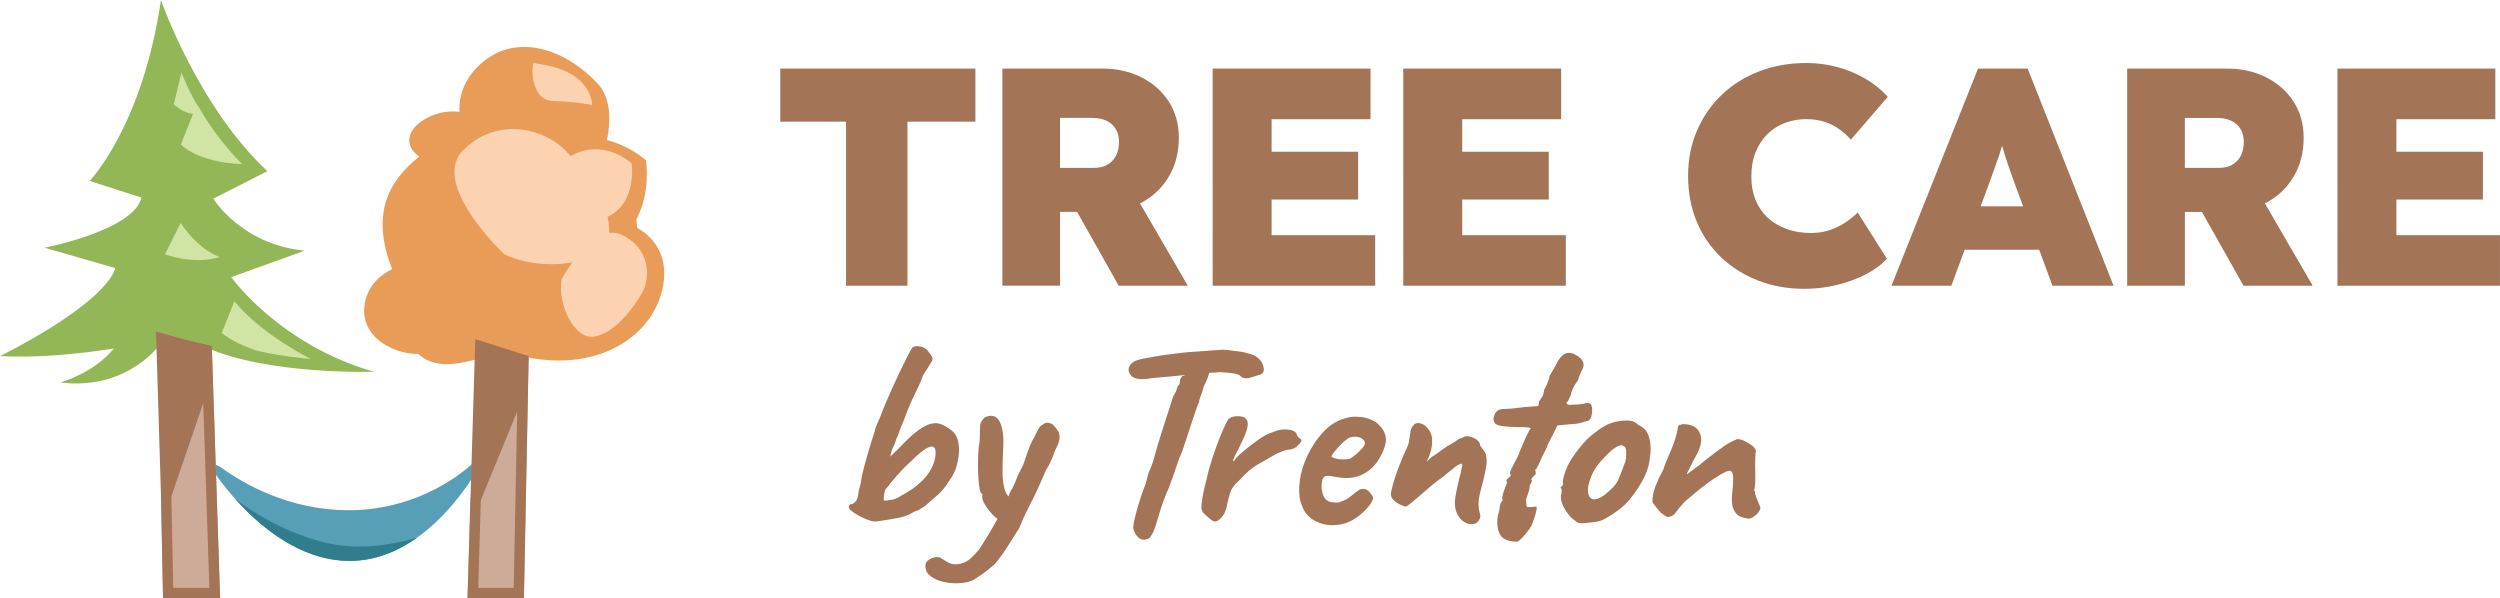 <?xml version="1.0" encoding="UTF-8"?><svg id="b" xmlns="http://www.w3.org/2000/svg" viewBox="0 0 721.79 172.73"><g id="c"><path d="m60.48,134.32s1.2-.92,3.51.76c6.14,4.45,19.24,12.15,36.39,12.23,18.29.09,31.02-8.9,35.86-13.31,1.41-1.29,2.7-.35,2.7-.35,0,0-14.49,28.41-38.11,28.3-23.62-.11-40.35-27.62-40.35-27.62Z" style="fill:#579fb7; fill-rule:evenodd;"/><path d="m67.92,144.06c7.09,7.93,18.76,17.82,32.91,17.88,7.48.04,14.04-2.79,19.51-6.66-6.41,1.76-14.61,3.39-23.16,2.01-11.89-1.91-23.15-8.55-29.25-13.23Z" style="fill:#307d8e;"/><path d="m183.94,65.81c0-.75-.09-1.56-.26-2.41,4.31-7.81,2.83-17.12,2.83-17.12,0,0-4.52-4.13-11.27-5.83.92-4.47,1.54-11.7-2.61-16.23-8.41-9.19-22.46-15.12-33.08-6.43-5.25,4.29-7.12,9.53-6.9,14.49-2.94-.33-6.42.03-9.97,2.11-5.87,3.44-5.6,8.2-1.61,10.8-9.28,7.32-13.97,16.96-7.85,32.52-3.63,1.77-6.44,4.53-7.57,8.47-2.95,10.29,7.27,16.13,15.18,16.01,0,0,2.95,3.67,10.4,2.82,4.77-.55,9.55-1.99,12.44-4.5l8.01,2.54c21.89,4.58,37.61-6.68,39.85-21.05,1.87-11.94-7.6-16.19-7.6-16.19Z" style="fill:#e99c58;"/><path d="m66.77,80.02l21.19-7.65c-18.29-1.78-26.37-15.01-26.37-15.01l15.61-7.95C57.13,30.74,46.46,0,46.46,0c-5.29,36.4-20.57,52.24-20.57,52.24l14.93,4.8c-2.11,9.48-27.95,14.48-27.95,14.48l20.47,5.9C29.55,88.41,0,102.81,0,102.81c11.92.64,24.6-.88,32.87-2.2-5.78,7.17-15.48,9.82-15.48,9.82,17.71,2.16,27.04-8.64,28.98-11.19l12.84.93c17.95,8.16,48.69,7.16,48.69,7.16-27.31-7.89-41.13-27.3-41.13-27.3Z" style="fill:#93b756; fill-rule:evenodd;"/><path d="m170.99,30.29c-2.99-.51-7.1-1.06-11.09-1.1-2.12-.02-3.93-1.12-4.77-2.8,0-.01-.01-.02-.02-.04-1.22-2.4-1.68-5.09-1.19-7.79.02-.12.04-.25.06-.37,1.51.23,2.89.5,4.08.74,8.83,1.73,12.54,6.66,12.92,11.36Zm8.5,37.5c-1.21-.58-2.43-.71-3.64-.54.11-1.49-.06-3.04-.44-4.63,8.73-4.22,6.94-15.48,6.94-15.48,0,0-8.22-7.53-17.55-2.06-.64-.7-1.27-1.35-1.86-1.94-5.67-5.59-18.78-9.78-29.01,0-10.23,9.78,11.68,30.28,11.68,30.28,5.61,2.73,13.39,3.48,19.65,2.31-1.93,2.66-3.12,4.9-3.12,4.9-1.23,7.17,3.59,17.38,9.34,16.56,5.75-.83,11.31-8.06,13.82-12.48,2.51-4.42,2.62-12.9-5.78-16.92Z" style="fill:#fdd2b1; fill-rule:evenodd;"/><path d="m52.23,41.72l3.52-8.86c-3.28-.27-5.57-2.8-5.57-2.8l2.21-9.08c1.67,4.29,3.48,7.59,4.67,9.56l.05-.1c.37.66.75,1.31,1.13,1.95.1.15.16.23.16.23,0,0-.01,0-.02,0,5.39,8.9,11.56,14.75,11.56,14.75-12.89-.4-17.72-5.65-17.72-5.65Zm-.08,22.67l-4.53,9s7.88,3.19,15.92.83c0,0-5.8-1.61-11.38-9.82Zm15.52,22.58l-3.64,9.11s2.48,2.43,8.9,4.75c4.67,1.68,16.81,2.84,16.81,2.84,0,0-14.57-7.33-22.06-16.7Z" style="fill:#d0e4a3; fill-rule:evenodd;"/><polygon points="47.07 172.73 63.55 172.73 61.15 99.92 46.47 142.84 47.07 172.73" style="fill:#ceab98; fill-rule:evenodd;"/><polygon points="134.97 172.73 135.83 143.73 152.63 102.81 151.26 172.73 134.97 172.73" style="fill:#ceab98; fill-rule:evenodd;"/><path d="m137.22,97.92l-1.38,45.81h0l-.86,29h16.29l1.37-69.92-15.42-4.89Zm11.1,71.81h-10.25l.76-25.36,10.49-25.56-1,50.92Z" style="fill:#a37456; fill-rule:evenodd;"/><path d="m63.55,172.73l-2.4-72.81-8.18-2-7.93-2.18,1.43,47.1h0l.6,29.89h16.48Zm-13.54-3l-.53-26.42,9.2-26.91,1.76,53.32h-10.43Z" style="fill:#a37456; fill-rule:evenodd;"/><path d="m269.93,143.59c.58-.42,1.28-1.09,2.09-2.01.82-.92,1.51-1.88,2.09-2.88.95-1.21,1.65-2.61,2.09-4.19.45-1.58.67-3.12.67-4.62s-.21-2.72-.63-3.67c-.26-.68-.76-1.33-1.5-1.94-.74-.6-1.54-1.12-2.41-1.54-.87-.42-1.67-.6-2.41-.55-1.37.05-2.87.66-4.5,1.82-1.63,1.16-3.48,2.84-5.53,5.05-.79.79-1.74,1.71-2.84,2.77.21-1.26.49-2.18.83-2.77.34-.58.67-1.45.99-2.61.21-.26.47-.88.79-1.86.32-.97.71-1.96,1.18-2.96.79-2.21,1.53-4.07,2.21-5.57.68-1.5,1.33-2.86,1.94-4.07.6-1.21,1.12-2.45,1.54-3.71.26-.37.63-.93,1.11-1.7.47-.76.82-1.33,1.03-1.7.63-.74.74-1.42.32-2.05-.42-.63-.87-1.24-1.34-1.82-.58-.58-1.34-.92-2.29-1.03-.95-.1-1.63.05-2.05.47-.21.32-.7,1.22-1.46,2.72-.76,1.5-1.65,3.32-2.65,5.45-1,2.13-1.96,4.25-2.88,6.36-.92,2.11-1.65,3.9-2.17,5.37-.26.53-.58,1.24-.95,2.13-.37.9-.61,1.63-.71,2.21-.26.79-.62,1.91-1.07,3.36-.45,1.45-.88,2.92-1.3,4.42-.42,1.5-.74,2.73-.95,3.67-.21.53-.36,1.14-.43,1.86s-.15,1.15-.2,1.3c0,.21-.09.59-.28,1.14-.18.55-.33,1.2-.43,1.94-.11,1.21-.39,2.04-.87,2.49s-.82.67-1.03.67c-.37,0-.63.17-.79.51-.16.34-.05.72.32,1.14.37.37,1.07.86,2.09,1.46,1.03.61,2.09,1.11,3.2,1.5,1.11.39,2,.51,2.68.35,1.9-.26,3.82-.58,5.77-.95,1.95-.37,3.48-.95,4.58-1.74.74-.26,1.32-.51,1.74-.75.42-.24.97-.59,1.66-1.07.32-.26.72-.62,1.22-1.07.5-.45,1.01-.91,1.54-1.38Zm-3.83-4.66c-1.5,1.53-3.49,2.92-5.96,4.19-.84.63-1.75,1.03-2.72,1.19-.97.16-1.65.24-2.01.24s-.37-.84,0-2.53c.05-.42.25-.8.59-1.14.34-.34.7-.8,1.07-1.38.9-1.05,1.76-2.05,2.61-3,.84-.95,1.84-1.95,3-3,2.47-2.47,4.3-3.94,5.49-4.38,1.18-.45,1.83-.07,1.94,1.15.1,1.21-.16,2.58-.79,4.11-.63,1.53-1.7,3.05-3.2,4.58Zm39.33-14.57c.39.6.55,1.34.47,2.21-.08.87-.51,2.04-1.3,3.52-.42,1.26-.88,2.41-1.38,3.44-.5,1.03-.88,1.7-1.14,2.01-.26.63-.57,1.33-.91,2.09-.34.76-.65,1.46-.91,2.09-.95,2.11-1.76,3.82-2.45,5.13-.69,1.32-1.29,2.53-1.82,3.63-.53,1.11-1.08,2.4-1.66,3.87-1.21,1.95-2.38,3.8-3.51,5.57-1.13,1.76-2.33,3.41-3.59,4.94-.53.47-1.28,1.09-2.25,1.86-.97.76-1.97,1.47-3,2.13-1.03.66-1.91,1.07-2.65,1.22-1.89.37-3.71.43-5.45.2-1.74-.24-3.2-.7-4.38-1.38-1.18-.68-1.91-1.45-2.17-2.29-.32-1.21-.16-2.11.47-2.68.63-.58,1.38-.92,2.25-1.03.87-.11,1.44,0,1.7.32.42.26,1.09.66,2.01,1.19.92.53,2.07.66,3.44.39,1.21-.26,2.29-.84,3.24-1.74.95-.9,1.79-1.84,2.53-2.84.42-.63,1.13-1.76,2.13-3.4.93-1.52,1.91-3.21,2.91-5.04-.44-.26-.9-.64-1.37-1.12-.92-.95-1.69-1.95-2.29-3-.6-1.05-.86-1.79-.75-2.21v-.87c-.32,0-.57-.46-.75-1.38-.19-.92-.32-2.09-.4-3.51-.08-1.42-.11-2.9-.08-4.42.03-1.53.09-2.92.2-4.19.21-.89.32-1.88.32-2.96s.03-1.94.08-2.57c-.05-.84.12-1.53.51-2.05.4-.53.7-.87.91-1.03,1.95-.84,3.37-.4,4.27,1.34.89,1.74,1.21,4.5.95,8.29-.11,2.11-.16,4.12-.16,6.04s.18,3.57.55,4.94c.26.95.65,1.7,1.16,2.27.11-.28.22-.59.34-.93.21-.58.47-1.05.79-1.42.32-.63.59-1.22.83-1.78.24-.55.38-.94.44-1.15.05-.26.29-.79.71-1.58s.82-1.58,1.19-2.37c.26-.79.66-1.95,1.18-3.47.53-1.53,1.05-2.76,1.58-3.71.63-1.21,1.15-2.2,1.54-2.96.4-.76.83-1.22,1.3-1.38.47-.37.92-.55,1.34-.55s.92.16,1.5.47c.63.63,1.14,1.25,1.54,1.86Zm41.22-9.99c-.34.84-.49,1.4-.43,1.66-.11.11-.33.63-.67,1.58-.34.95-.74,2.11-1.19,3.48-.45,1.37-.9,2.74-1.34,4.11-.45,1.37-.84,2.57-1.19,3.59s-.57,1.67-.67,1.93c-.42.84-.9,2.08-1.42,3.71-.53,1.63-1.32,3.84-2.37,6.63-.42.84-.94,2.11-1.54,3.79-.61,1.69-1.09,3.21-1.46,4.58-.58,2.05-1.09,3.53-1.54,4.42-.45.9-.85,1.43-1.22,1.62s-.76.3-1.18.36c-.95.05-1.74-.4-2.37-1.34-.63-.95-.92-1.74-.87-2.37.05-.84.29-2.05.71-3.63s.9-3.18,1.42-4.82c.53-1.63,1-2.92,1.42-3.87.21-.84.41-1.59.59-2.25.18-.66.3-1.09.35-1.3.16-.21.41-.76.75-1.66.34-.89.62-1.76.83-2.61.1-.42.33-1.22.67-2.41.34-1.19.76-2.57,1.26-4.15s1-3.13,1.5-4.66c.5-1.53.93-2.87,1.3-4.03.37-1.16.6-1.92.71-2.29.42-.63.74-1.24.95-1.82.21-.58.34-.97.39-1.18.32-.21.5-.49.55-.83.05-.34.08-.62.08-.83,0-.26.09-.47.28-.63s.28-.34.28-.55c.21-.16.34-.18.39-.08.05.11.21.03.47-.24h0s-.08,0-.08,0l-3.87.4c-.53.05-1.26.12-2.21.2s-1.87.16-2.76.24c-.9.08-1.58.17-2.05.28-2.16.21-3.62-.05-4.38-.79-.76-.74-1.04-1.53-.83-2.37.16-.63.54-1.17,1.14-1.62s1.73-.83,3.36-1.15c.58-.1,1.33-.24,2.25-.39.92-.16,1.8-.32,2.65-.47,1.74-.21,3.17-.39,4.31-.55,1.13-.16,2.3-.29,3.51-.39,1.21-.1,2.74-.21,4.58-.32,1.53-.11,3.37-.24,5.53-.4.16,0,.71.05,1.66.16.95.11,1.98.24,3.08.4s1.92.34,2.45.55c1.21.27,2.18.74,2.92,1.42.74.69,1.21,1.48,1.42,2.37.16.63.16,1.12,0,1.46s-.45.62-.87.83c-1.21.37-2.2.67-2.96.91-.76.24-1.51.22-2.25-.04-.26-.26-.57-.5-.91-.71-.34-.21-.92-.38-1.74-.51-.82-.13-2.09-.25-3.83-.35-1.16.12-2.18.19-3.11.21-.02.08-.03.14-.05.22-.21.92-.71,2.15-1.5,3.67-.26,1.05-.57,2-.91,2.84Zm29.1,12.72c0,.37-.36.9-1.07,1.58-.71.69-1.49,1.05-2.33,1.11-.69.05-1.29.18-1.82.4-.53.21-1.16.47-1.9.79-2,1.16-3.8,2.18-5.41,3.08-1.61.9-3.25,2.26-4.94,4.11-.37.42-.76.82-1.19,1.19s-.84.9-1.26,1.58c-.27.26-.53.84-.79,1.74-.26.9-.49,1.75-.67,2.57-.18.82-.28,1.3-.28,1.46-.32,1-.66,1.74-1.03,2.21-.63.84-1.25,1.37-1.86,1.58-.61.21-1.33-.1-2.17-.95-.47-.37-.99-.84-1.54-1.42-.55-.58-.75-1.39-.59-2.45.16-1.47.37-2.78.63-3.91.26-1.13.58-2.43.95-3.91.1-.63.38-1.71.83-3.24.45-1.53.99-3.18,1.62-4.98.63-1.79,1.29-3.49,1.97-5.09.68-1.61,1.29-2.8,1.82-3.59.58-.52,1.43-.79,2.57-.79s1.91.21,2.33.63c.58.47.76,1.3.55,2.49-.21,1.19-.95,3.02-2.21,5.49-.26.63-.59,1.3-.99,2.01-.39.71-.67,1.29-.83,1.74-.16.45-.11.65.16.59.32-.58.89-1.25,1.74-2.01.84-.76,1.74-1.51,2.69-2.25.95-.74,1.84-1.39,2.68-1.97.84-.58,1.42-.95,1.74-1.11.42-.26.91-.49,1.46-.67.55-.18.93-.33,1.14-.43,1.21-.58,2.54-.8,3.99-.67,1.45.13,2.33.59,2.65,1.38.05.42.37.84.95,1.26.21,0,.34.16.4.47Zm22.43-4.34c-.42-.53-1.11-1.01-2.05-1.46-.95-.45-2.03-.75-3.24-.91-1.26-.1-2.28-.09-3.04.04-.76.13-1.51.33-2.25.59-2.05.68-3.95,1.97-5.69,3.87-1.74,1.9-3.2,4.08-4.38,6.55-1.18,2.48-1.93,4.92-2.25,7.34-.32,2.58-.24,4.62.24,6.12.47,1.5.97,2.59,1.5,3.28.95,1.21,2.18,2.12,3.71,2.72,1.53.61,3.17.84,4.94.71,1.76-.13,3.44-.64,5.01-1.54,1.05-.63,2.01-1.36,2.88-2.17.87-.82,1.57-1.61,2.09-2.37.53-.76.79-1.35.79-1.78-.16-.53-.5-1.08-1.03-1.66-.53-.58-1.08-.89-1.66-.95-.26,0-.53.03-.79.08-.26.05-.53.18-.79.4-.26.16-.59.39-.99.71-.4.32-.79.63-1.19.95-.39.32-.8.6-1.22.87-.79.37-1.45.64-1.98.83s-1.39.17-2.61-.04c-.95-.26-1.59-.75-1.93-1.46-.34-.71-.57-1.54-.67-2.49-.05-1.53.12-2.55.51-3.08.39-.53,1.22-.66,2.49-.39,2.1.42,3.76.58,4.98.47,1.21-.1,2.26-.34,3.16-.71,2.21-.95,3.93-2.4,5.17-4.34,1.24-1.95,1.99-3.76,2.25-5.45.05-.74-.05-1.5-.32-2.29s-.82-1.61-1.66-2.45Zm-4.98,6.75c-.58.66-1.22,1.28-1.93,1.86-.71.58-1.25.95-1.62,1.11-.53.11-1.17.16-1.93.16s-1.46-.08-2.09-.24c-.63-.16-1.05-.37-1.26-.63.16-.32.45-.75.87-1.3.42-.55.92-1.13,1.5-1.74.58-.6,1.16-1.15,1.74-1.62.58-.47,1.08-.76,1.5-.87,1.21-.26,2.2-.18,2.96.24.76.42,1.14.92,1.14,1.5,0,.37-.29.88-.87,1.54Zm35.5,1.03c.34.55.51,1.44.51,2.65,0,.84-.18,2.08-.55,3.71-.37,1.63-.76,3.24-1.19,4.82-.42,1.63-.62,2.93-.59,3.91.03.97.12,1.71.28,2.21.16.5.24.91.24,1.22,0,.42-.21.91-.63,1.46-.42.55-1.06.83-1.9.83-.79,0-1.55-.25-2.29-.75-.74-.5-1.34-1.21-1.82-2.13-.47-.92-.71-2.01-.71-3.28,0-.79.15-1.91.44-3.36.29-1.45.72-3.28,1.3-5.49.11-.74.2-1.21.28-1.42.08-.21.12-.42.12-.63,0-.11-.01-.2-.04-.28-.03-.08-.09-.12-.2-.12-.42,0-.99.28-1.7.83-.71.55-1.51,1.2-2.41,1.94-.16.11-.33.24-.51.39-.18.16-.37.32-.55.47-.18.16-.38.32-.59.47-.53.32-1.33.92-2.41,1.82-1.08.9-2.19,1.84-3.32,2.84-1.13,1-2.12,1.84-2.96,2.53-.42.32-.78.58-1.07.79-.29.21-.49.32-.59.32s-.51-.14-1.22-.43c-.71-.29-1.4-.71-2.05-1.26-.66-.55-.99-1.2-.99-1.93,0-.47.2-1.42.59-2.84.39-1.42.96-3.1,1.7-5.05.74-1.95,1.58-3.92,2.53-5.92.21-.47.37-1.11.47-1.89s.22-1.57.36-2.33c.13-.76.38-1.33.75-1.7.16-.26.35-.46.59-.59.24-.13.49-.2.75-.2.53,0,1.03.12,1.5.35.47.24.92.62,1.34,1.15.79.84,1.22,1.83,1.3,2.96.08,1.13-.01,2.23-.28,3.28-.26,1.05-.55,1.91-.87,2.57-.2.43-.34.68-.41.78.21-.12.48-.36.84-.74.4-.42,1.09-.92,2.09-1.5,1.37-1.05,2.42-1.8,3.16-2.25.74-.45,1.3-.78,1.7-.99.39-.21.75-.45,1.07-.71.26-.21.53-.37.79-.47.16,0,.44-.1.83-.32.4-.21.78-.32,1.15-.32.52,0,1.08.12,1.66.36.58.24,1.08.55,1.5.95.42.4.63.8.63,1.22,0,.16.05.29.16.39.11.11.21.24.32.39.26.32.57.75.91,1.3Zm25.15-8.1l-4.19.4-1.34,2.68c-.37.69-.69,1.3-.95,1.86-.26.55-.45.88-.55.99,0,.32-.17.79-.51,1.42-.34.63-.7,1.32-1.07,2.05-.32.9-.87,2.08-1.66,3.55-.21,0-.32.16-.32.47.26.63.18,1.11-.24,1.42-.27.16-.58.53-.95,1.11.21.21.25.47.12.79-.13.32-.3.66-.51,1.03,0,.42-.12,1.03-.35,1.82-.24.79-.49,1.53-.75,2.21.05.95.1,1.55.16,1.82.05.26.18.37.39.32.26.05.63.05,1.11,0,.47-.05.82-.08,1.03-.08.79-.37.42,1.48-1.11,5.53-.84,1.32-1.69,2.41-2.53,3.28-.84.87-1.4,1.3-1.66,1.3-2.58-.05-4.23-.78-4.94-2.17-.71-1.4-.91-3.15-.59-5.25.32-1,.51-1.91.59-2.72.08-.82.3-1.33.67-1.54.16-.32.16-.55,0-.71,0-.68.24-1.63.71-2.84.1-.32.34-.92.71-1.82-.26-.42-.26-.76,0-1.03.26-.26.54-.51.83-.75.29-.24.3-.51.04-.83-.11-.21.03-.7.4-1.46.37-.76.79-1.57,1.26-2.41.47-.84.79-1.5.95-1.97,0-.11.13-.47.4-1.11.26-.63.58-1.37.95-2.21.37-.84.72-1.61,1.07-2.29s.57-1.13.67-1.34c.53-.26.32-.45-.63-.55-.95-.1-1.95-.13-3-.08-1.63-.05-2.94-.13-3.91-.24-.97-.1-1.78-.34-2.41-.71-.63-.74-.71-1.62-.24-2.65.47-1.03,1.24-1.57,2.29-1.62.68-.05,1.22-.08,1.62-.08s.92-.04,1.58-.12,1.7-.2,3.12-.36l4.03-.32.24-1.34c.42-.68.71-1.13.87-1.34.16-.21.26-.44.32-.67.05-.24.13-.67.24-1.3.95-1.74,1.47-3.08,1.58-4.03.63-1.05,1.18-2.01,1.66-2.88s.76-1.41.87-1.62c.89-1.32,1.78-2.03,2.65-2.13.87-.1,1.7.11,2.49.63.47.26.92.59,1.34.99.42.4.68.9.79,1.5.1.61-.13,1.38-.71,2.33-.11.21-.26.59-.47,1.14-.21.55-.37,1.01-.47,1.38-.32.37-.7.96-1.15,1.78-.45.82-.75,1.65-.91,2.49-.42.9-.68,1.45-.79,1.66-.11.21-.26.32-.47.32.1.53.42.78.95.75.53-.03,1.39-.07,2.61-.12,1-.1,1.7-.22,2.09-.35.39-.13.85-.07,1.38.2.26.37.41.91.44,1.62.03.71-.07,1.4-.28,2.05-.21.66-.5,1.07-.87,1.22-.26,0-.8.15-1.62.44-.82.29-1.83.46-3.04.51Zm21.68,2.37c-.5-.89-1.36-1.61-2.57-2.13-.79-.84-1.8-1.26-3.04-1.26s-2.44.13-3.59.39c-1.16.27-2.3.74-3.44,1.42-1.13.69-2.36,1.58-3.67,2.68-.63.53-1.33,1.22-2.09,2.09-.76.87-1.46,1.74-2.09,2.61s-1.11,1.57-1.42,2.09c-.79,1.26-1.41,2.59-1.86,3.99-.45,1.39-.62,2.3-.51,2.72.1.58,0,.87-.32.87-.11.21-.21.35-.32.43-.11.08-.03.25.24.51.05.79,0,1.4-.16,1.82-.16.9.07,1.95.67,3.16.6,1.21,1.41,2.34,2.41,3.4.58.47,1.07.84,1.46,1.11.4.26.93.39,1.62.39,1.21-.1,2.45-.24,3.71-.39,1.26-.16,2.45-.6,3.55-1.34,1.53-.89,2.92-1.87,4.19-2.92,1.26-1.05,2.55-2.53,3.87-4.42,2.1-3,3.4-5.65,3.87-7.94.47-2.29.63-4.22.47-5.8-.16-1.42-.49-2.58-.99-3.47Zm-6.08,7.5c-.08.74-.22,1.26-.43,1.58-.58,1.63-1.12,3.05-1.62,4.26-.5,1.21-1.33,2.32-2.49,3.32-1.48,1.42-2.72,2.28-3.75,2.57-1.03.29-1.76.11-2.21-.55-.45-.66-.59-1.64-.44-2.96.53-2.47,1.46-4.57,2.8-6.28,1.34-1.71,2.8-3.22,4.38-4.54.74-.53,1.34-.88,1.82-1.07.47-.18.95-.09,1.42.28.32.11.5.51.55,1.22.05.71.04,1.43-.04,2.17Zm38.11,12.52c.21.45.45,1.02.71,1.7-.05.68-.43,1.36-1.14,2.01-.71.66-1.41,1.07-2.09,1.22-1.16-.1-2.12-.35-2.88-.75-.76-.4-1.38-1.2-1.86-2.41-.21-.84-.3-1.73-.28-2.65.03-.92.09-1.82.2-2.68.1-.87.16-1.62.16-2.25v-1.5c-.11-.79-.3-1.28-.59-1.46-.29-.18-.78-.14-1.46.12-1.11.53-2.3,1.22-3.59,2.09-1.29.87-2.63,1.87-4.03,3-1.4,1.13-2.83,2.33-4.3,3.59-1.16,1.26-2.01,2.29-2.57,3.08-.55.79-1.12,1.19-1.7,1.19-.42.21-.87.16-1.34-.16-.47-.32-.97-.68-1.5-1.11-.37-.42-.8-.96-1.3-1.62-.5-.66-.8-1.09-.91-1.3,0-.84.07-1.61.2-2.29.13-.68.34-1.39.63-2.13.29-.74.64-1.58,1.07-2.53.21-.37.41-.75.59-1.14.18-.4.41-.83.67-1.3.21-.74.51-1.58.91-2.53.4-.95.78-1.84,1.15-2.68.58-1.37,1.03-2.55,1.34-3.55.32-1,.58-2.08.79-3.24-.05-.11-.03-.26.08-.47.1-.21.26-.34.47-.39h.16c.37-.26,1.07-.3,2.09-.12,1.03.18,1.8.49,2.33.91,1.11.95,1.63,2.19,1.58,3.71-.05,1.53-.84,3.53-2.37,6-.37.84-.75,1.62-1.15,2.33-.39.71-.59,1.2-.59,1.46.84-.63,1.55-1.17,2.13-1.62s1.08-.8,1.5-1.07c.26-.26.84-.75,1.74-1.46.89-.71,1.87-1.46,2.92-2.25,1.05-.79,1.89-1.39,2.53-1.82.58-.42,1.32-.85,2.21-1.3.9-.45,1.45-.67,1.66-.67.53,0,1.17.18,1.94.55.76.37,1.47.8,2.13,1.3s1.04.96,1.15,1.38c0,.21-.03.49-.08.83-.05.34-.08.65-.08.91-.05.84-.07,1.86-.04,3.04.03,1.19.04,2.37.04,3.55s-.11,2.25-.32,3.2c.1.16.18.32.24.47-.05.05-.05.21,0,.47.1.37.22.74.35,1.11.13.37.3.78.51,1.22ZM244.26,35.12h-18.98v-15.31h56.33v15.31h-19.61v47.37h-17.73v-47.37Zm78.71,47.37h19.97l-13.81-23.79c.18-.09.38-.16.56-.26,3.34-1.82,5.95-4.34,7.84-7.57,1.88-3.22,2.82-6.92,2.82-11.1,0-3.88-.94-7.31-2.82-10.3-1.88-2.98-4.49-5.34-7.84-7.07-3.34-1.73-7.13-2.6-11.37-2.6h-28.92v62.68h16.66v-21.31h4.92l12,21.31Zm-16.92-48.45h9.14c1.73,0,3.18.28,4.34.85,1.16.57,2.04,1.37,2.64,2.42.6,1.05.9,2.28.9,3.72s-.28,2.79-.85,3.89c-.57,1.11-1.37,1.97-2.42,2.6-1.05.63-2.34.94-3.9.94h-9.85v-14.42Zm90.98,48.45h-46.92V19.81h45.58v14.6h-28.56v9.4h24.98v13.79h-24.98v10.3h29.91v14.6Zm55.04,0h-46.92V19.81h45.58v14.6h-28.56v9.4h24.98v13.79h-24.98v10.3h29.91v14.6Zm86.67-3.31c-2.54,1.31-5.34,2.34-8.42,3.09-3.08.75-6.17,1.12-9.27,1.12-4.9,0-9.4-.8-13.52-2.42-4.12-1.61-7.69-3.87-10.7-6.76-3.02-2.9-5.34-6.33-6.99-10.3-1.64-3.97-2.46-8.34-2.46-13.12s.85-9.06,2.55-13.03c1.7-3.97,4.07-7.42,7.12-10.34,3.04-2.92,6.65-5.19,10.83-6.81,4.18-1.61,8.75-2.42,13.7-2.42,2.98,0,5.9.37,8.73,1.12,2.83.75,5.51,1.84,8.01,3.27s4.75,3.22,6.72,5.37l-10.66,12.36c-1.02-1.13-2.15-2.15-3.4-3.04-1.25-.9-2.67-1.6-4.25-2.11-1.58-.51-3.33-.76-5.24-.76-2.21,0-4.28.37-6.22,1.12-1.94.75-3.63,1.84-5.06,3.27s-2.55,3.17-3.36,5.19c-.81,2.03-1.21,4.36-1.21,6.99s.4,4.76,1.21,6.76c.81,2,1.97,3.7,3.49,5.11s3.34,2.49,5.46,3.27,4.49,1.16,7.12,1.16c1.85,0,3.6-.27,5.24-.81,1.64-.54,3.15-1.25,4.52-2.15s2.6-1.88,3.67-2.95l8.42,13.34c-1.49,1.67-3.51,3.16-6.04,4.48Zm32.34-59.37l-24.98,62.68h17.28l3.84-10.39h21.52l3.84,10.39h17.64l-24.8-62.68h-14.33Zm.76,39.76l2.28-6.18c.6-1.67,1.15-3.19,1.66-4.57s.97-2.69,1.39-3.94c.3-.89.58-1.83.87-2.78.27.94.55,1.88.83,2.78.42,1.31.87,2.66,1.34,4.03s1.02,2.87,1.61,4.48l2.28,6.18h-12.26Zm82.6-1.12c3.34-1.82,5.95-4.34,7.84-7.57,1.88-3.22,2.82-6.92,2.82-11.1,0-3.88-.94-7.31-2.82-10.3-1.88-2.98-4.49-5.34-7.84-7.07-3.34-1.73-7.13-2.6-11.37-2.6h-28.92v62.68h16.66v-21.31h4.92l12.01,21.31h19.97l-13.81-23.79c.18-.09.38-.16.56-.26Zm-23.64-24.4h9.14c1.73,0,3.18.28,4.34.85,1.16.57,2.04,1.37,2.64,2.42.6,1.05.9,2.28.9,3.72s-.28,2.79-.85,3.89c-.57,1.11-1.37,1.97-2.42,2.6-1.05.63-2.34.94-3.9.94h-9.85v-14.42Zm90.98,33.85v14.6h-46.92V19.81h45.58v14.6h-28.56v9.4h24.98v13.79h-24.98v10.3h29.91Z" style="fill:#a37456;"/></g></svg>
